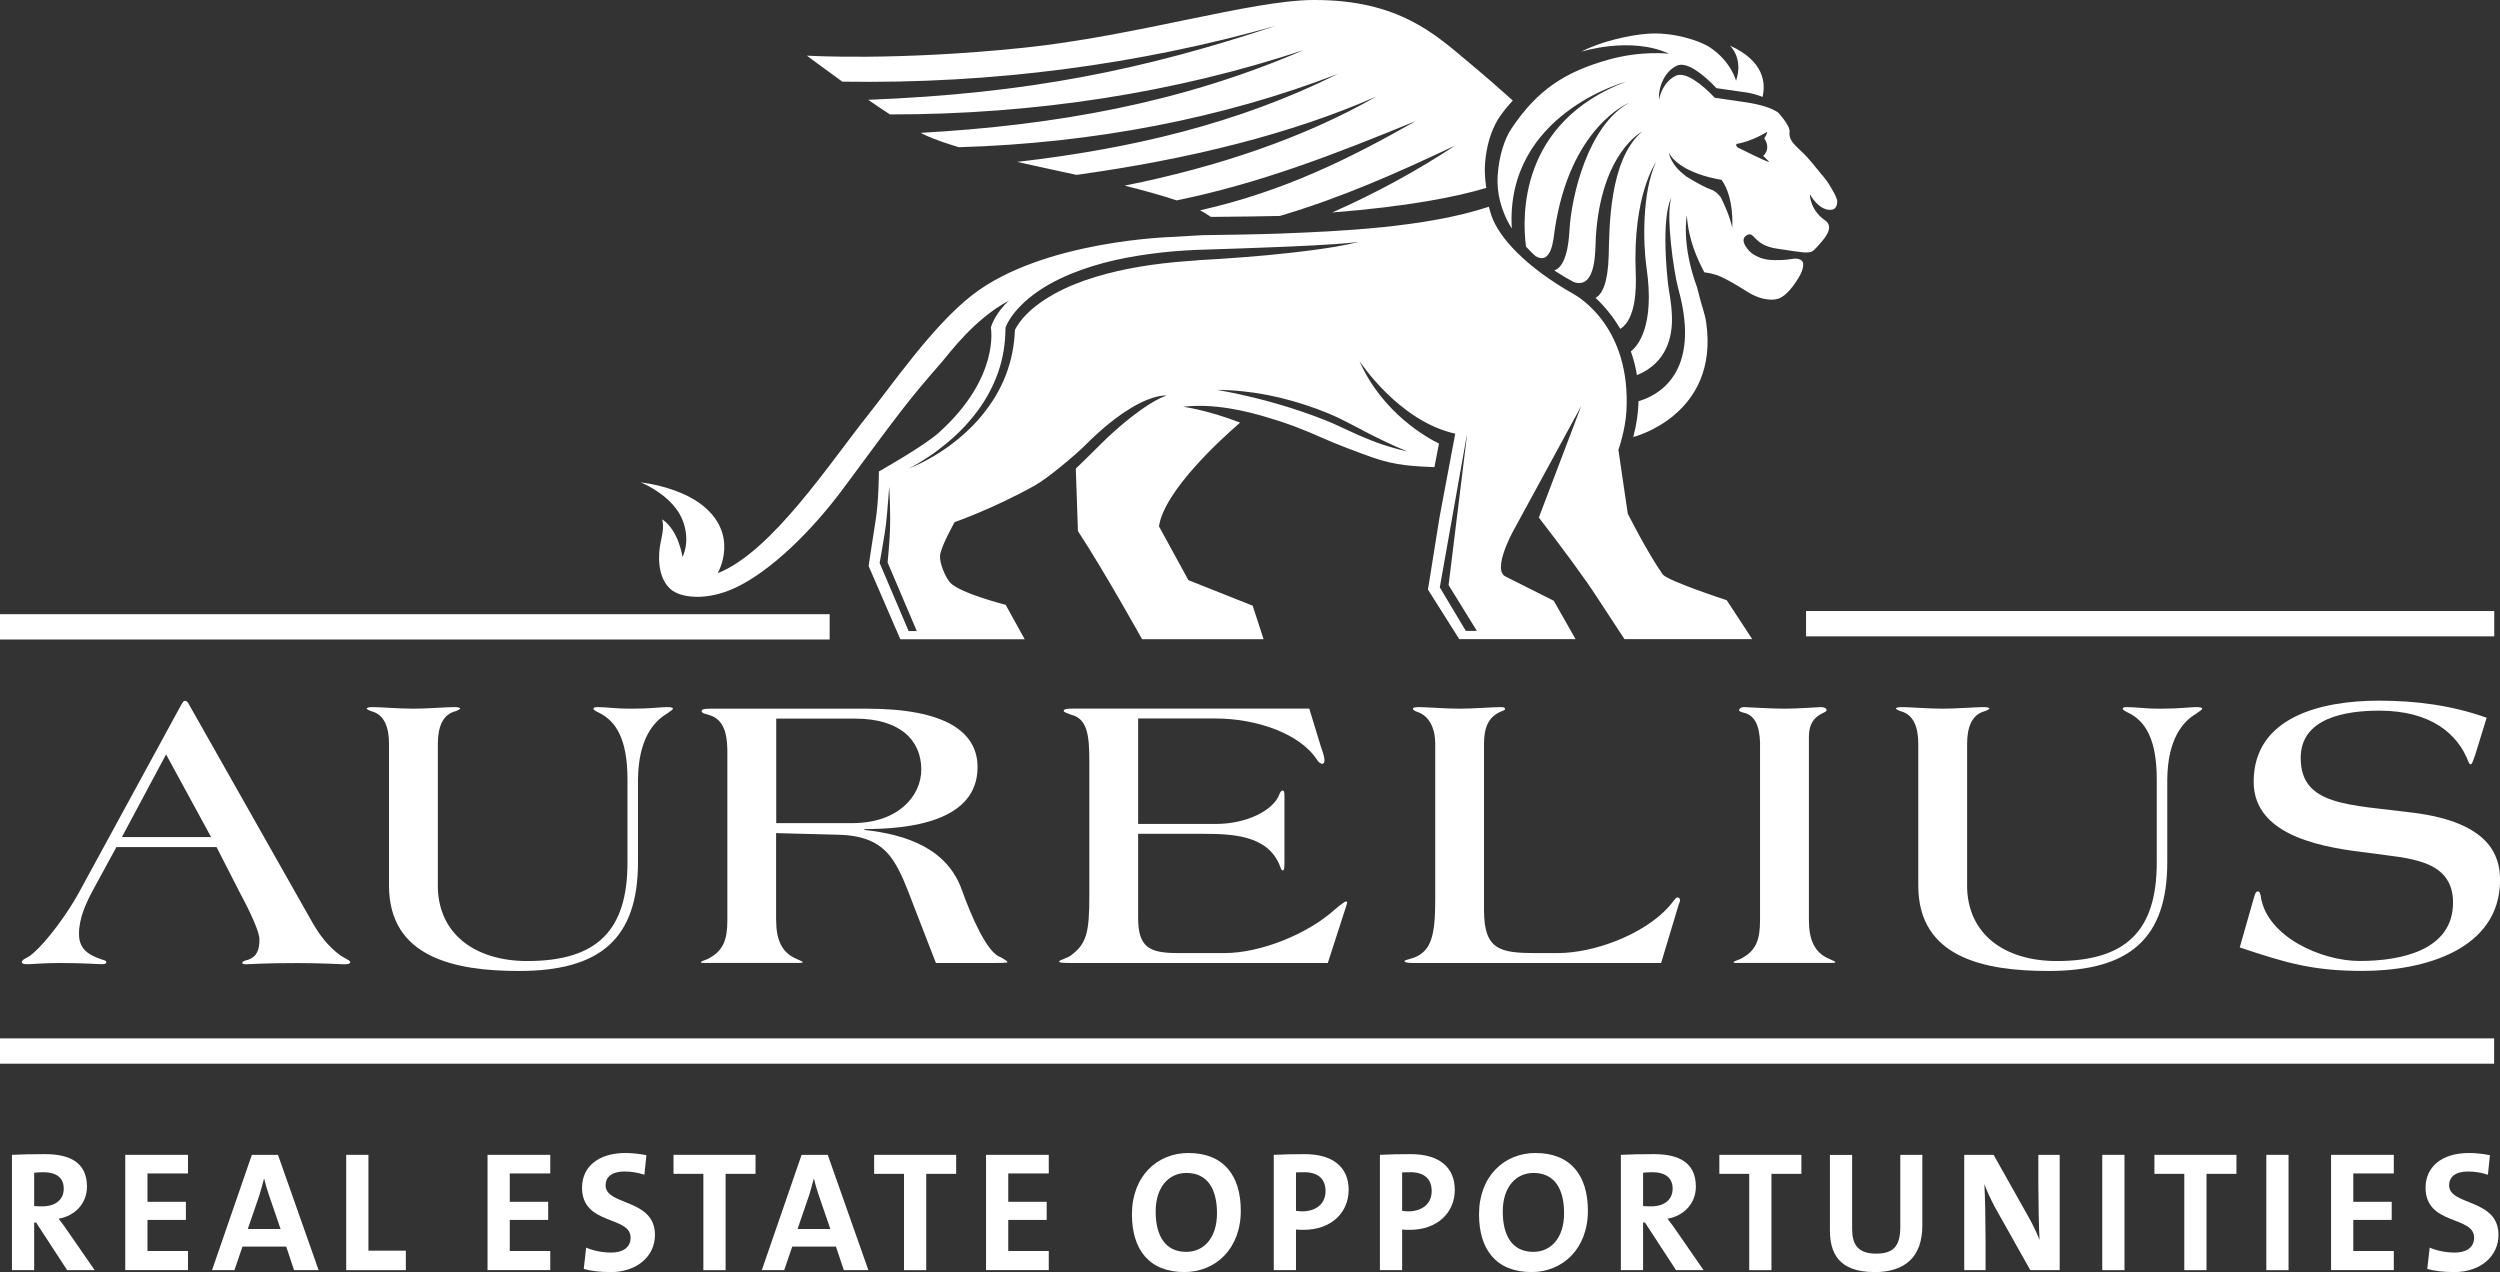 <?xml version="1.0" encoding="UTF-8"?> <svg xmlns="http://www.w3.org/2000/svg" viewBox="0 0 394.99 200.98"><rect x="0" y="0" width="394.99" height="200.98" fill="#333333" stroke="none"/><defs><style>.d{fill:#fff;}</style></defs><g id="a"></g><g id="b"><g id="c"><path class="d" d="M234.83,29.71c-.24-1.58-.25-2.79-.23-3.29,.22-5.18,2.31-7.91,2.42-8.09l.07-.08c.6-.87,1.25-1.64,1.92-2.37-1.93-1.74-4.25-3.77-7.05-6.11C226.77,5.43,220.96-.05,207.52,0c-9.76,.03-28.1,5.71-45.83,7.55-20.26,2.11-34.21,1.24-34.21,1.24,0,0,2.42,1.82,5.6,4.11,23.79,.39,46.85-2.7,68.48-8.82-20.82,6.93-39.08,10.7-64.39,11.69,1.15,.8,2.32,1.58,3.44,2.31,22.94,.02,45.18-3.45,65.35-10.17-19.45,8.42-39.46,11.9-60.5,13.08,.36,.19,.7,.36,1.01,.49,1.44,.63,3.15,1.22,5.03,1.78,21.3-.63,41.72-4.57,59.91-11.6-15.85,7.91-32.87,11.87-50.71,13.92,3.13,.7,6.16,1.35,9.39,2.05,17.71-2.45,34.04-6.49,47.36-12.38-11.33,6.49-25.06,11.14-39.77,14.08,2.72,.67,5.97,1.57,8.22,2.33,13.01-2.65,24.8-7.2,37.79-12.54-10.34,5.88-20.83,11.13-34.08,14.11,.5,.25,1.07,.61,1.7,1.04,3.79-.03,8.68-.09,10.9-.15,9.76-2.89,18.4-6.73,27.71-11.13-6.01,3.97-12.51,7.52-19.43,10.58,12.03-.95,19.59-2.46,24.33-3.88"></path><path class="d" d="M290.21,31.5c-.09-.31-.22-.63-.37-.9-1.38-2.52-1.45-2.25-3.59-4.93-1.9-2.37-3.71-3.01-3.51-4.86,.11-1-1.8-3.03-1.8-3.03-1.1-.75-2.73-1.27-5.37-1.66l-4.64-.67c-2.06-2.17-4.64-4.2-6.17-3.48-1.38,.65-2.33,2.17-2.65,3.8-.13-2.16,.98-4.53,2.82-5.39,1.55-.73,4.17,1.33,6.27,3.55l4.72,.68c.92,.13,1.75,.39,2.56,.7,.51-2.19,.24-5.66-5.15-8.1,0,0,2.17,1.97,.96,5.55,0,0-.77-3.03-4.12-5.27-1.48-1-5.8-2.5-9.99-2.15-2.88,.24-7.31,1.23-10.35,2.83,0,0,7.81-2.49,13.87,.32,0,0-4.32-.53-9.54,.93-6.93,1.95-11.26,4.79-15.33,10.86-1.07,1.59-1.99,4.22-2.2,7.46-.16,2.58,.43,5.48,2.23,8.36-1.06-18.07,18.01-23.18,18.01-23.18-16.8,6.42-16.4,21.19-15.77,26.04,.48,.51,.96,1.03,1.54,1.53,2.54,1.45,2.81-2.82,2.99-4.08,2.41-16.44,11.76-20.17,11.76-20.17-6.43,3.56-9.11,14.59-9.42,20.17-.26,4.79-1.51,6.04-2.4,6.32,.95,.63,1.98,1.25,3.12,1.85,3.61,1.14,3.33-5.18,3.45-7.17,.85-13.31,7.3-16.61,7.3-16.61-5.25,4.47-5.15,15.37-5.27,19.58-.12,4.27-1,6.09-2.07,6.69,1.36,1.26,2.73,2.9,3.9,4.89,2.53-1.57,2.53-6.58,2.44-8.82-.51-12.35,3.19-17.48,3.19-17.48-2.18,4.63-2.05,12.72-1.49,16.59,1.4,9.51-1.54,12.56-2.47,13.27,.42,1.17,.75,2.42,.96,3.75,4.8-1.94,5.66-6.24,5.53-9.37-.1-2.48-.49-3.75-.64-5.25-1.14-11,.56-13.4,.56-13.4-.93,2.49,.33,11.65,1.1,14.42,3.77,13.59-3.59,16.95-6.29,17.71-.05,1.79-.3,3.67-.84,5.67,0,0,13.61-3.4,11.53-18.07-.2-1.38-.82-3.04-1.09-4.2-.12-.53-.25-.98-.38-1.45-2.51-6.82-1.59-11.32-1.59-11.32,.24,3.9,1.65,6.88,2.76,9.02,.89,.12,1.4,.25,1.93,.42,1.4,.44,4.71,2.55,4.71,2.55,2.77,1.81,4.73,1.27,4.73,1.27,1.88-.29,3.79-3.74,3.99-4.29,.35-.96,.57-1.92-.72-2.1-.56-.08-1.24,.17-2.31,.2-1.64,.05-3.02,.11-4.66-.94-.6-.38-2.31-2.2-.97-2.97,1.28-.75,.97,1.56,4.74,2.11,2.17,.31,4.11,.68,4.93,.6,.74-.02,.96-.39,1.32-.74,.17-.16,.27-.3,.41-.45,.31-.41,2.74-2.67,.98-3.87-2.44-1.68-2.41-4.15-2.41-4.15,1.51,2.61,3.09,2.48,3.09,2.48,1.3,.1,1.27-1.16,1.21-1.66m-18.38-.33c-.41-.54-.9-1-1.56-1.22-.78-.26-2.08-.98-3-1.53-.23-.13-.43-.25-.63-.37-.28-.17-.45-.28-.45-.28l.12,.04c-2.42-1.73-2.68-3.68-2.68-3.68,1.81,3.4,8.33,4.29,8.33,4.29,2.06,2.87,1.69,7.56,1.69,7.56-.4-1.8-1.22-3.62-1.82-4.81m3.08-7.66c-.89-.34-.58-.76-.58-.76,2.57-.42,4.85-1.93,4.85-1.93-.07,.4-.25,.75-.48,1.05,.34,.47,.97,1.67-.16,2.79,.61,.51,.96,.96,.96,.96-.67-.13-4.58-2.11-4.58-2.11"></path><path class="d" d="M272.78,94.82s-9.36-3.06-10.09-4.08c-2.39-3.39-5.51-9.59-5.51-9.59l-1.48-10.08s1.1-3.05,1.27-6.18c.71-13.15-7.5-17.95-8.33-18.42-7.72-4.37-11.84-9.03-12.98-12.36-.17-.5-.31-.98-.43-1.45-9.9,3.31-23.93,3.89-32.87,4.24-3.11,.12-9.82,.23-12.44,.26-1.49,.08-3.02,.17-4.55,.27h.02s-20.53,.48-31.76,9.17c-6.27,4.86-12.76,14.31-16.4,18.86-5.95,7.44-15.31,21.79-23.84,25.1,0,0,3.75-6.37-2.96-11.14-1.94-1.38-5.37-2.74-9.22-3.21,0,0,3.95,1.52,5.98,4.7,1.2,1.89,1.75,4.72,.64,7.1,0,0-.56-4.18-3.21-5.96,.33,1.26-.02,2.57-.24,3.63-.41,1.95-.56,5.5,1.55,7.39,1.56,1.4,5.68,1.94,10.28-.22,5.56-2.6,12.1-9,17.07-15.73,8.8-11.88,10.03-13.65,15.57-19.97,1.1-1.25,5-6.69,10.57-9.66-2.29,2.07-2.87,4.25-2.87,4.25,0,0,1.52,7.81-8.16,16.57-2.41,2.18-9.53,6.18-9.53,6.18,0,0,0,4.7-.55,7.96-.3,1.78-1.07,6.98-1.07,6.98l5.01,11.57h19.65l-3.01-5.44s-7.06-1.79-8.71-3.45c-.81-.83-1.76-3.17-1.66-4.33,.13-1.43,2.31-5.29,2.31-5.29,0,0,5.9-2.03,12.61-5.75,2.07-1.16,6.28-4.67,8.03-6.41,2.83-2.84,5.2-4.63,7.11-5.79,.03-.04,.06-.08,.09-.12,0,0-.03,.04-.06,.09,3.76-2.27,5.7-2.02,5.7-2.02-3.26,1.13-8.17,5.43-10.3,7.59-1.23,1.26-4.03,3.95-4.03,3.95v.25l.33,9.63c4.15,6.32,10.13,17.08,10.13,17.08h19.2l-1.72-5.29-10.16-4.04-4.65-8.51c.86-5.61,9.73-13.7,12.82-16.38-5.31-2.05-9.01-2.5-9.01-2.5,4.68-.56,9.84,.56,13.97,1.88,2,.57,4.7,1.54,8.43,3.21,1.92,.86,5.44,2.18,7.54,2.92,3.84,1.35,6.68,1.37,9.77,1.53l.72-3.73c-1.61-.78-8.92-4.71-12.57-13.05,0,0,6.2,9.52,15.14,11.49l-2.48,13.2h0l-1.83,11.43,4.94,7.83h18.38l-3.44-6.06-7.56-3.8c-2.3-.99,1.15-7.22,1.15-7.22l10.75-19.75-6.7,17.62c3.53,4.58,7.3,9.62,9.41,12.93l4.12,6.28h20.18l-4.04-6.17Zm-129.22,4.89l-4.58-10.76s.84-4.71,1-6.1c.21-1.78,.51-5.93,.51-5.93,0,0,.25,4,.11,7.23-.07,1.62-.36,4.72-.36,4.72l4.61,10.84h-1.3Zm45.57-58.57c-1.21,.08-2.41,.18-3.62,.29-4.81,.46-9.59,1.31-14.11,2.87-2.25,.79-4.43,1.79-6.39,3.08-.98,.64-1.91,1.36-2.73,2.18-.41,.4-.79,.83-1.13,1.29-.17,.23-.33,.46-.47,.69-.07,.12-.14,.24-.2,.35l-.09,.17-.04,.1c-.08,2.41-.56,4.82-1.42,7.06-.87,2.32-2.18,4.44-3.72,6.33-1.54,1.9-3.37,3.54-5.32,4.97-1.97,1.41-4.07,2.62-6.31,3.5,1.08-.53,2.1-1.17,3.09-1.82,1-.66,1.95-1.38,2.87-2.14,1.84-1.51,3.49-3.23,4.9-5.12,1.4-1.89,2.52-3.97,3.28-6.17,.77-2.2,1.12-4.52,1.14-6.84v-.12l.04-.12c.05-.13,.08-.19,.11-.28l.12-.24c.07-.16,.16-.3,.24-.45,.17-.29,.35-.56,.54-.83,.38-.53,.8-1.02,1.25-1.48,.89-.93,1.89-1.73,2.94-2.45,2.1-1.42,4.4-2.48,6.74-3.32,2.35-.84,4.77-1.47,7.2-1.93,2.43-.46,4.89-.78,7.35-1,1.23-.11,2.46-.17,3.69-.23l3.66-.12c2.44-.09,4.88-.15,7.31-.26,2.44-.08,4.87-.2,7.31-.32,2.44-.14,4.87-.26,7.3-.55-1.19,.29-2.39,.53-3.6,.74-1.21,.21-2.42,.38-3.63,.54-2.43,.33-4.86,.58-7.3,.82-2.44,.21-4.87,.42-7.32,.57l-3.65,.22Zm26.11,26.83c2.34,1.21,4.64,2.35,7.1,3.35-2.59-.57-5.12-1.43-7.56-2.51-1.22-.52-2.4-1.12-3.6-1.65-1.18-.54-2.4-1.02-3.63-1.47-1.23-.46-2.47-.87-3.72-1.27-1.25-.4-2.51-.75-3.78-1.1-2.54-.67-5.11-1.25-7.72-1.72,2.66,.02,5.4,.31,8.01,.82,2.61,.52,5.18,1.26,7.68,2.17,1.25,.47,2.49,.96,3.69,1.55,1.19,.59,2.36,1.21,3.53,1.81m16.36,31.74l-4.12-6.89,4.27-24.04v.25l-2.88,23.43,4.47,7.24h-1.74Z"></path><rect class="d" y="97.04" width="131.08" height="4"></rect><g><path class="d" d="M18.4,133.82l-3.59,6.59c-1.19,2.2-2.33,4.58-2.33,7.16s1.79,3.39,3.59,4.02c.53,.12,.73,.25,.73,.44,0,.25-.33,.31-.8,.31s-2.86-.19-6.51-.19c-2.66,0-4.39,.19-5.18,.19-.67,0-.86-.13-.86-.31,0-.44,.8-.69,1.26-1,2.66-2.01,6.25-7.22,7.71-9.92l16.28-29.88c.2-.31,.33-.5,.46-.5h.13c.2,0,.4,.25,.53,.5l19.54,34.53c1.13,1.95,2.46,3.77,4.45,5.21,.73,.5,1.53,.75,1.53,1.07,0,.19-.33,.31-.93,.31-.46,0-3.59-.19-7.44-.19-5.45,0-7.64,.19-8.04,.19-.33,0-.66-.06-.66-.19,0-.25,.33-.37,.86-.5,1.53-.5,1.86-1.69,1.86-3.26,0-1.13-1.39-4.21-2.99-7.16l-3.79-7.41h-15.82Zm7.84-14.63l-6.98,13.06h14.09l-7.11-13.06Z"></path><path class="d" d="M69.17,139.85c0,7.85,6.05,11.99,14.15,11.99,11.03,0,15.82-4.84,15.82-15.57v-13.12c0-6.34-1.8-9.23-4.52-10.55-.4-.19-.86-.44-.86-.63s.33-.25,.53-.25c1.86,0,2.52,.25,5.58,.25,2.79,0,4.72-.25,5.45-.25,.6,0,1,.06,1,.25,0,.12-.33,.38-1,.82-1.99,1.19-4.45,3.89-4.52,10.36v13.06c0,12.12-5.98,17.2-18.81,17.2-10.17,0-20.53-2.14-20.53-13.5v-22.41c0-2.58-.73-4.65-2.86-5.15-.33-.12-.66-.31-.66-.38,0-.19,.4-.25,1-.25,1.06,0,4.25,.25,6.38,.25s5.32-.25,6.38-.25c.6,0,1,.06,1,.25,0,.06-.33,.25-.66,.38-2.13,.5-2.86,2.57-2.86,5.15v22.35Z"></path><path class="d" d="M122.63,145.37c0,3.08,.86,5.15,3.26,6.15,.66,.31,.93,.38,.93,.5,0,.06-.13,.12-.73,.12h-14.82c-.33,0-.53,0-.53-.12s.47-.25,1.06-.5c2.52-1.26,3.12-3.08,3.12-6.15v-26.37c0-1.88-.07-5.09-2.66-5.96-.73-.25-1.4-.31-1.4-.69,0-.25,.27-.38,1.26-.38h24.85c12.36,0,17.48,3.64,17.48,9.23,0,8.66-10.9,9.79-17.88,9.79v.13c6.71,.75,13.09,2.95,15.42,9.54,1.53,4.27,3.99,9.86,6.05,10.55,.6,.38,1.13,.57,1.13,.82,0,.06-.33,.12-2.53,.12h-8.77l-3.19-8.22c-2.92-7.54-4.05-11.87-12.36-12.05l-9.7-.25v13.75Zm0-15.32h12.03c7.24,0,10.9-4.27,10.9-8.47,0-4.65-3.39-8.04-10.43-8.04h-12.49v16.51Z"></path><path class="d" d="M179.82,130.18h12.29c4.85,0,9.1-2.13,10.04-4.71,.13-.38,.33-.57,.53-.57s.26,.31,.26,.94v10.36c0,1.07-.07,1.32-.26,1.32-.27,0-.33-.44-.53-.88-1.93-4.65-7.38-4.9-12.03-4.9h-10.3v13.25c0,4.58,1.66,5.59,6.18,5.59h7.51c5.58,0,13.02-2.95,17.34-6.84,.8-.69,1.66-1.32,1.79-1.32s.2,.06,.2,.19-.07,.25-.13,.5l-2.92,9.04h-40.47c-1.53,0-1.99-.06-1.99-.25s1.4-.56,1.86-.94c2.46-1.82,2.92-3.58,2.92-9.29v-21.35c0-4.08-.27-6.78-2.92-7.41-.47-.19-1.13-.38-1.13-.57,0-.25,.27-.38,1.26-.38h37.54l1.8,5.9c.2,.63,.6,1.57,.6,2.32,0,.25-.13,.5-.33,.5-.27,0-.6-.25-.8-.57-2.79-4.33-9.84-6.59-16.08-6.59h-12.23v16.64Z"></path><path class="d" d="M234.47,143.8c0,6.28,2.52,6.78,8.17,6.78h3.52c5.58,0,13.43-2.83,17.48-7.29,.73-.81,1.06-1.5,1.4-1.5,.2,0,.4,.12,.4,.44,0,.25-.2,.57-.27,.88l-2.72,9.04h-39.08c-1.13,0-1.46-.12-1.46-.31,0-.13,.47-.19,1.59-.57,2.59-1.07,3.26-3.39,3.26-8.98v-24.8c0-2.58-1.06-4.46-2.86-5.02-.46-.19-.67-.32-.67-.5s.4-.25,1-.25c1.07,0,4.25,.25,6.38,.25s5.32-.25,6.38-.25c.6,0,.8,.06,.8,.31,0,.19-.33,.25-.6,.37-1.99,.82-2.72,2.51-2.72,5.09v26.31Z"></path><path class="d" d="M278.09,117.5c-.07-3.01-.93-4.52-2.59-4.9-.27-.06-.73-.19-.73-.38s.2-.5,.8-.5c.4,0,4.25,.25,6.38,.25s5.32-.25,5.71-.25c.33,0,.93,.06,.93,.5,0,.25-.66,.44-1.06,.69-.8,.5-1.73,1.38-1.73,3.45v29.01c0,3.08,.86,5.15,3.25,6.15,.67,.31,.93,.38,.93,.5,0,.06-.13,.12-.73,.12h-14.82c-.33,0-.53,0-.53-.12s.46-.25,1.06-.5c2.53-1.26,3.12-3.08,3.12-6.15v-27.87Z"></path><path class="d" d="M310.79,139.85c0,7.85,6.05,11.99,14.16,11.99,11.03,0,15.81-4.84,15.81-15.57v-13.12c0-6.34-1.79-9.23-4.52-10.55-.4-.19-.86-.44-.86-.63s.33-.25,.53-.25c1.86,0,2.53,.25,5.58,.25,2.79,0,4.72-.25,5.45-.25,.6,0,1,.06,1,.25,0,.12-.33,.38-1,.82-2,1.19-4.45,3.89-4.52,10.36v13.06c0,12.12-5.98,17.2-18.81,17.2-10.17,0-20.53-2.14-20.53-13.5v-22.41c0-2.58-.73-4.65-2.86-5.15-.33-.12-.66-.31-.66-.38,0-.19,.4-.25,1-.25,1.06,0,4.25,.25,6.38,.25s5.32-.25,6.38-.25c.6,0,1,.06,1,.25,0,.06-.33,.25-.66,.38-2.13,.5-2.86,2.57-2.86,5.15v22.35Z"></path><path class="d" d="M391,119.44c-.33,1-.46,1.32-.66,1.32-.13,0-.2-.13-.33-.38-1.66-4.4-5.91-8.1-14.09-8.1-5.31,0-12.42,1.13-12.42,7.47,0,7.6,7.64,7.35,17.81,8.66,11.89,1.51,13.69,6.65,13.69,10.61,0,11.05-12.09,14.38-21.73,14.38-7.84,0-12.09-1.26-19.4-3.71l2.13-7.47c.33-1.13,.4-1.38,.73-1.38s.4,.38,.47,.82c.93,6.28,9.5,10.17,15.61,10.17,6.45,0,14.76-1.63,14.76-9.23,0-6.97-7.38-6.97-12.83-7.79-7.11-.82-18.67-2.45-18.67-11.3,0-10.29,10.77-12.81,19.8-12.81,5.85,0,11.56,.75,17.01,2.7l-1.86,6.03Z"></path></g><rect class="d" x="285.35" y="96.54" width="108.73" height="4"></rect><rect class="d" y="164.06" width="394.06" height="4"></rect><g><path class="d" d="M10.61,200.68l-4.91-7.53h-.3v7.53H1.89v-18.22c1.43-.08,3.13-.11,5.24-.11,4.02,0,6.61,1.4,6.61,5.13,0,2.7-1.94,4.64-4.48,5.07,.51,.67,1.03,1.35,1.46,2l4.24,6.13h-4.35Zm-3.83-15.47c-.51,0-1.03,.03-1.38,.08v5.26c.24,.03,.73,.05,1.27,.05,2.11,0,3.4-1.08,3.4-2.78s-1.08-2.62-3.29-2.62Z"></path><path class="d" d="M19.79,200.68v-18.22h9.91v2.94h-6.4v4.48h6.07v2.86h-6.07v4.91h6.4v3.02h-9.91Z"></path><path class="d" d="M46.46,200.68l-1.24-3.72h-6.91l-1.27,3.72h-3.54l6.29-18.22h4.13l6.42,18.22h-3.89Zm-3.99-11.93c-.3-.89-.54-1.7-.73-2.51h-.03c-.22,.81-.43,1.62-.7,2.51l-1.86,5.43h5.18l-1.86-5.43Z"></path><path class="d" d="M54.7,200.68v-18.22h3.51v15.14h5.91v3.08h-9.42Z"></path><path class="d" d="M77.03,200.68v-18.22h9.91v2.94h-6.4v4.48h6.07v2.86h-6.07v4.91h6.4v3.02h-9.91Z"></path><path class="d" d="M96.44,200.98c-1.62,0-3-.16-4.21-.49l.38-3.37c1.16,.49,2.51,.78,3.97,.78,1.65,0,3.05-.67,3.05-2.37,0-3.48-7.67-1.89-7.67-7.88,0-3.24,2.48-5.48,6.88-5.48,1,0,2.27,.13,3.29,.35l-.32,3.08c-1-.32-2.05-.51-3.13-.51-2.05,0-3,.89-3,2.19,0,3.24,7.8,2.05,7.8,7.83,0,3.37-2.83,5.88-7.04,5.88Z"></path><path class="d" d="M114.64,185.46v15.22h-3.51v-15.22h-4.72v-3h12.96v3h-4.72Z"></path><path class="d" d="M133.32,200.68l-1.24-3.72h-6.91l-1.27,3.72h-3.54l6.29-18.22h4.13l6.42,18.22h-3.89Zm-3.99-11.93c-.3-.89-.54-1.7-.73-2.51h-.03c-.22,.81-.43,1.62-.7,2.51l-1.86,5.43h5.18l-1.86-5.43Z"></path><path class="d" d="M146.34,185.46v15.22h-3.51v-15.22h-4.72v-3h12.96v3h-4.72Z"></path><path class="d" d="M155.79,200.68v-18.22h9.91v2.94h-6.4v4.48h6.07v2.86h-6.07v4.91h6.4v3.02h-9.91Z"></path><path class="d" d="M187.13,200.98c-5.56,0-8.29-3.54-8.29-9.12,0-6.05,4.02-9.69,8.91-9.69,5.56,0,8.29,3.54,8.29,9.12,0,6.05-4.02,9.69-8.91,9.69Zm.32-15.66c-2.75,0-4.86,2.19-4.86,6.1s1.57,6.37,4.83,6.37c2.75,0,4.86-2.16,4.86-6.1s-1.57-6.37-4.83-6.37Z"></path><path class="d" d="M205.95,194.31c-.32,0-.76,0-1.19-.05v6.42h-3.51v-18.22c1.48-.08,3.1-.11,4.89-.11,4.48,0,6.94,2.08,6.94,5.64s-2.7,6.32-7.13,6.32Zm.05-9.1c-.43,0-.84,0-1.24,.03v6.07c.35,.05,.7,.08,1.03,.08,2.16-.03,3.64-1.21,3.64-3.19,0-1.84-1.05-3-3.43-3Z"></path><path class="d" d="M222.72,194.31c-.32,0-.76,0-1.19-.05v6.42h-3.51v-18.22c1.48-.08,3.11-.11,4.89-.11,4.48,0,6.94,2.08,6.94,5.64s-2.7,6.32-7.12,6.32Zm.05-9.1c-.43,0-.84,0-1.24,.03v6.07c.35,.05,.7,.08,1.03,.08,2.16-.03,3.64-1.21,3.64-3.19,0-1.84-1.05-3-3.43-3Z"></path><path class="d" d="M241.97,200.98c-5.56,0-8.29-3.54-8.29-9.12,0-6.05,4.02-9.69,8.91-9.69,5.56,0,8.29,3.54,8.29,9.12,0,6.05-4.02,9.69-8.91,9.69Zm.32-15.66c-2.75,0-4.86,2.19-4.86,6.1s1.57,6.37,4.83,6.37c2.75,0,4.86-2.16,4.86-6.1s-1.57-6.37-4.83-6.37Z"></path><path class="d" d="M264.81,200.68l-4.91-7.53h-.3v7.53h-3.51v-18.22c1.43-.08,3.13-.11,5.24-.11,4.02,0,6.61,1.4,6.61,5.13,0,2.7-1.94,4.64-4.48,5.07,.51,.67,1.03,1.35,1.46,2l4.24,6.13h-4.35Zm-3.83-15.47c-.51,0-1.03,.03-1.38,.08v5.26c.24,.03,.73,.05,1.27,.05,2.11,0,3.4-1.08,3.4-2.78s-1.08-2.62-3.29-2.62Z"></path><path class="d" d="M279.88,185.46v15.22h-3.51v-15.22h-4.72v-3h12.96v3h-4.72Z"></path><path class="d" d="M296.16,200.98c-5.75,0-7.04-3.13-7.04-6.61v-11.9h3.51v11.69c0,2.29,.76,3.91,3.78,3.91,2.7,0,3.83-1.13,3.83-4.24v-11.36h3.48v11.15c0,4.99-2.75,7.37-7.56,7.37Z"></path><path class="d" d="M320.78,200.68l-5.64-10.04c-.68-1.32-1.21-2.43-1.62-3.56,.11,1.59,.19,6.02,.19,8.66v4.94h-3.37v-18.22h4.64l5.51,9.8c.65,1.13,1.27,2.46,1.75,3.64-.11-1.84-.19-6.32-.19-8.85v-4.59h3.37v18.22h-4.64Z"></path><path class="d" d="M332.15,200.68v-18.22h3.51v18.22h-3.51Z"></path><path class="d" d="M348.62,185.46v15.22h-3.51v-15.22h-4.72v-3h12.96v3h-4.72Z"></path><path class="d" d="M358.07,200.68v-18.22h3.51v18.22h-3.51Z"></path><path class="d" d="M368.3,200.68v-18.22h9.91v2.94h-6.4v4.48h6.07v2.86h-6.07v4.91h6.4v3.02h-9.91Z"></path><path class="d" d="M387.71,200.98c-1.62,0-3-.16-4.21-.49l.38-3.37c1.16,.49,2.51,.78,3.97,.78,1.65,0,3.05-.67,3.05-2.37,0-3.48-7.67-1.89-7.67-7.88,0-3.24,2.48-5.48,6.88-5.48,1,0,2.27,.13,3.29,.35l-.32,3.08c-1-.32-2.05-.51-3.13-.51-2.05,0-3,.89-3,2.19,0,3.24,7.8,2.05,7.8,7.83,0,3.37-2.83,5.88-7.04,5.88Z"></path></g></g></g></svg> 